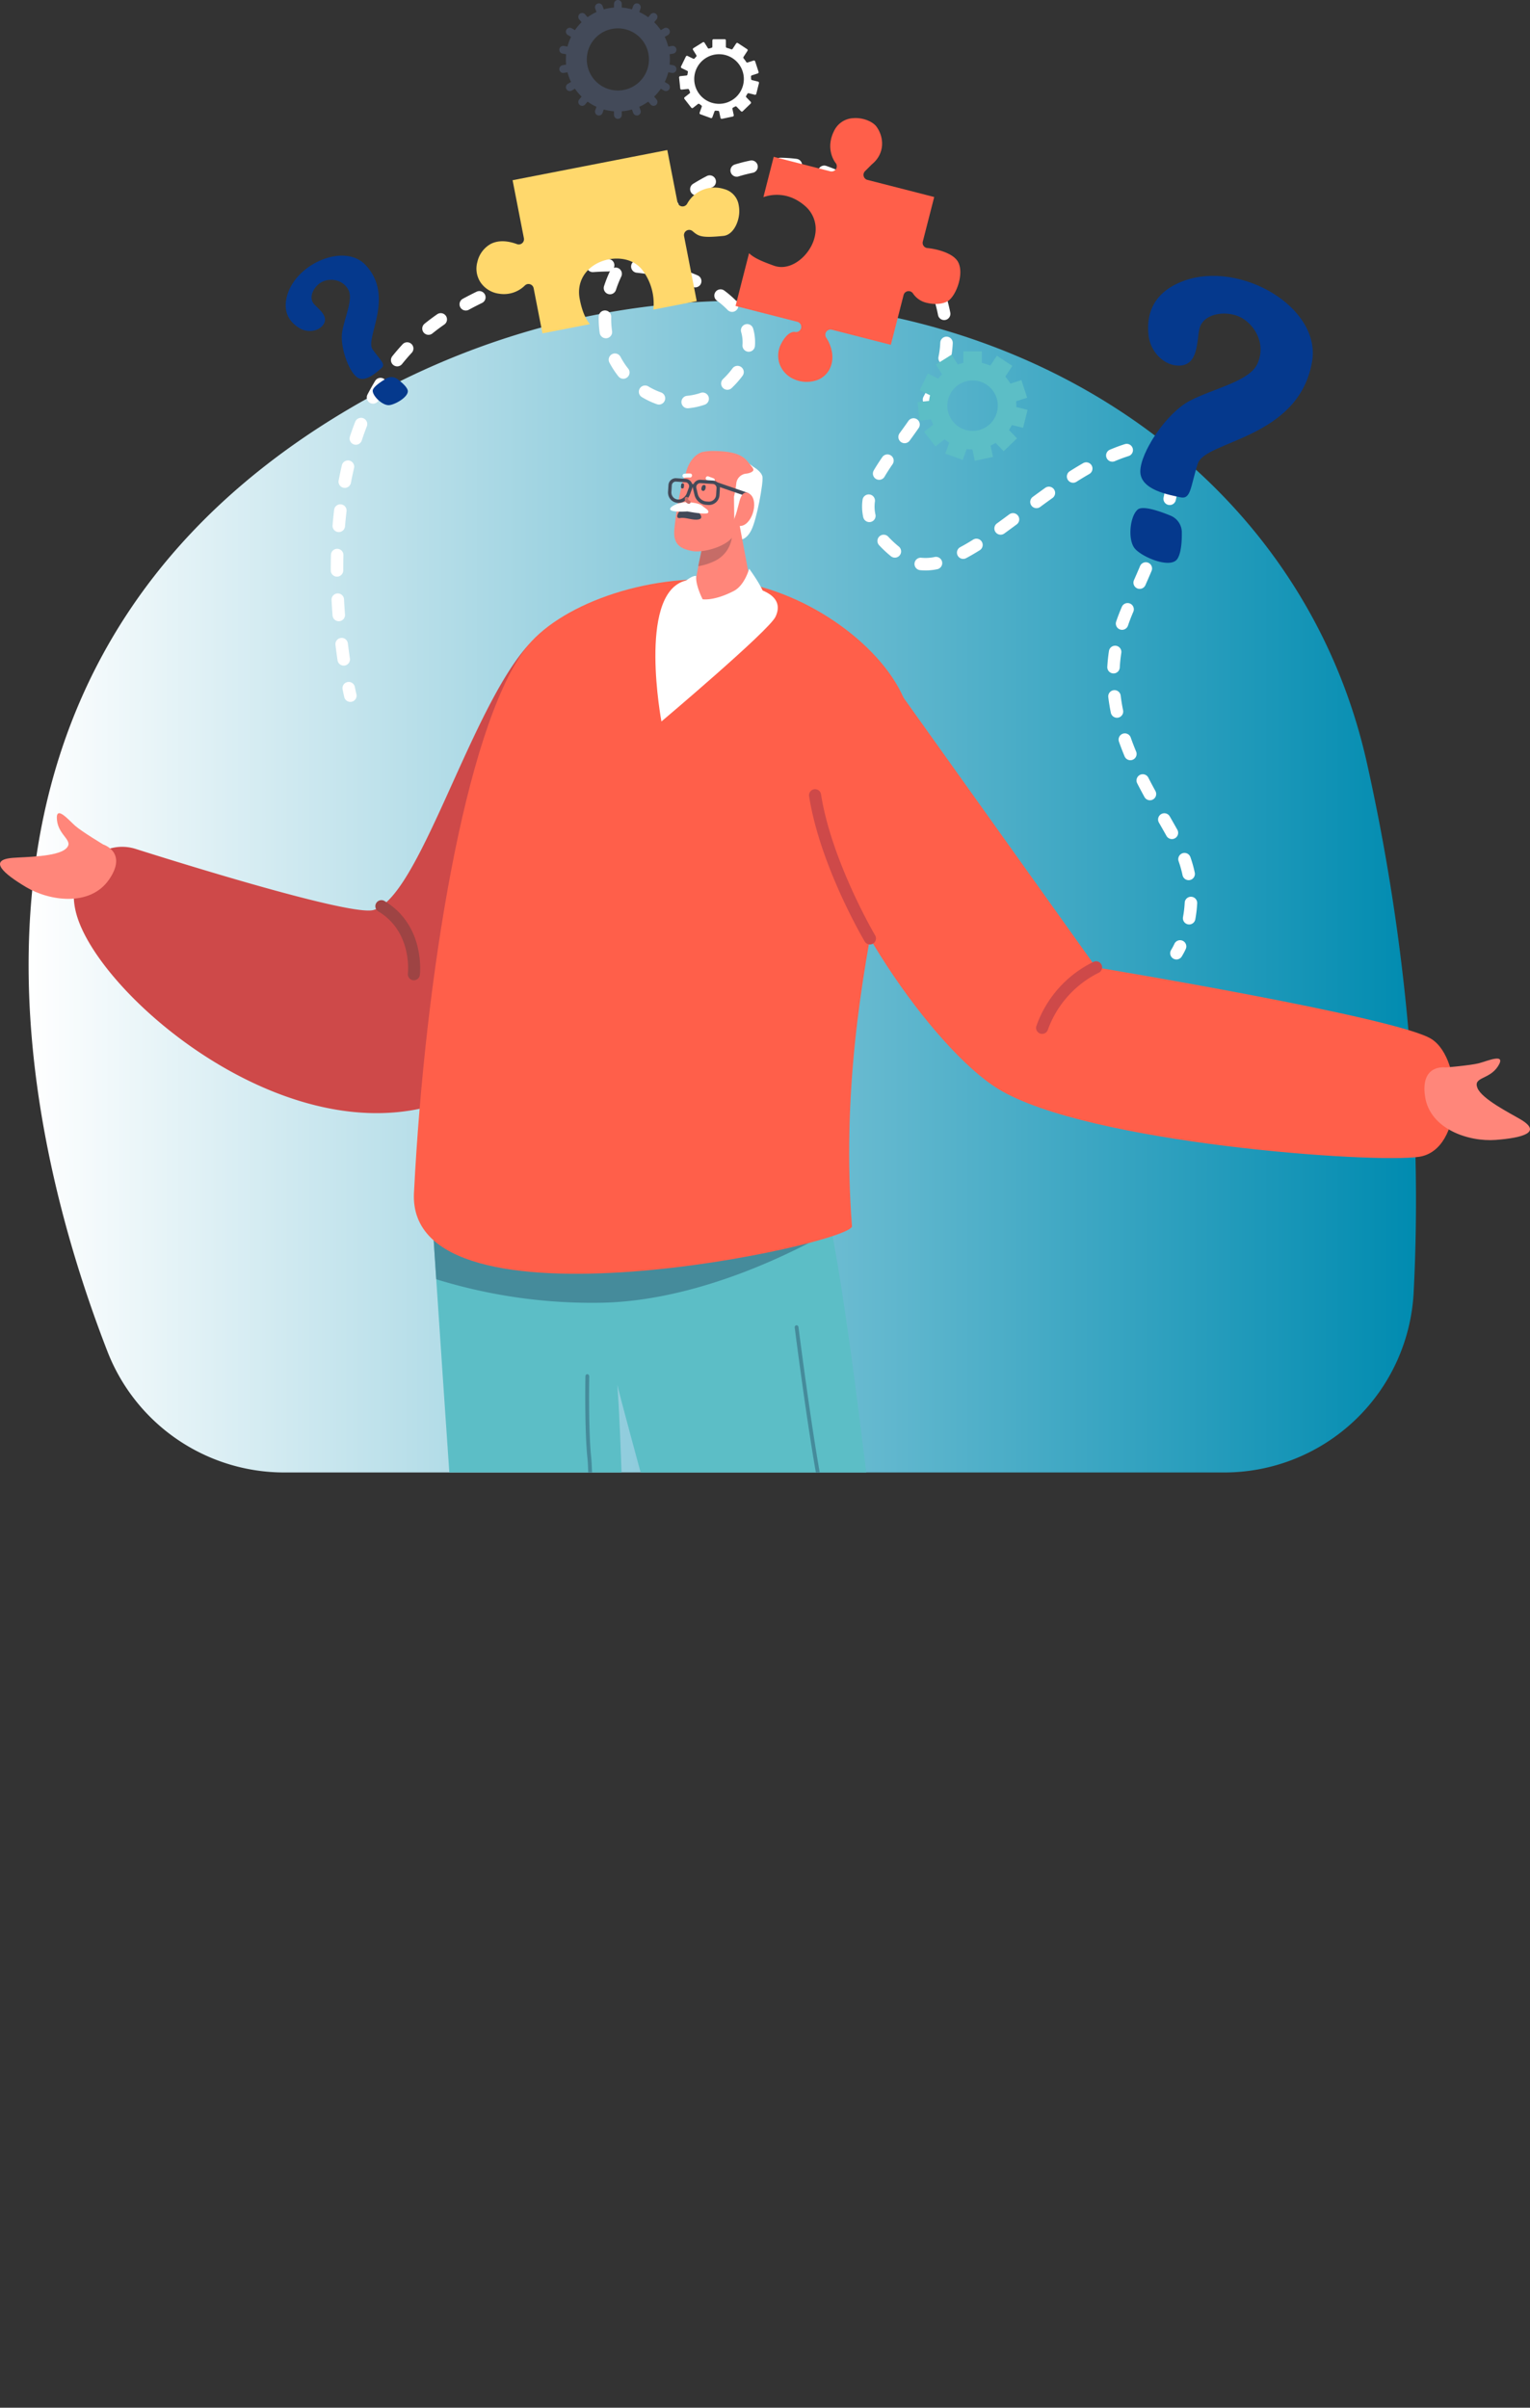 <?xml version="1.0" encoding="UTF-8"?> <svg xmlns="http://www.w3.org/2000/svg" xmlns:xlink="http://www.w3.org/1999/xlink" viewBox="0 0 764.901 1203.507"><rect x="0" y="0" width="764.901" height="1203.507" fill="#333333" stroke="none"/> <defs> <style> .cls-1 { fill: none; } .cls-2 { isolation: isolate; } .cls-3 { mix-blend-mode: screen; fill: url(#Безымянный_градиент_19); } .cls-4 { fill: #fff; } .cls-5 { fill: #05398d; } .cls-6 { clip-path: url(#clip-path); } .cls-7 { fill: #434a59; } .cls-8 { fill: #ce4949; } .cls-9 { fill: #5cbec6; } .cls-10 { fill: #458b9b; } .cls-11 { fill: #ff5f4a; } .cls-12 { fill: #ff867a; } .cls-13 { fill: #c66c67; } .cls-14 { fill: #9e4444; } .cls-15 { fill: #ffd86c; } </style> <linearGradient id="Безымянный_градиент_19" data-name="Безымянный градиент 19" x1="26.059" y1="443.195" x2="719.656" y2="443.195" gradientUnits="userSpaceOnUse"> <stop offset="0" stop-color="#fff"></stop> <stop offset="1" stop-color="#008bb0"></stop> </linearGradient> <clipPath id="clip-path" transform="translate(-11.753)"> <path class="cls-1" d="M182.789,206.441c205.831-124.036,554.857,98.836,601.035,305.878,24.292,108.916-62.075,70.504-65.334,133.665a94.867,94.867,0,0,1-94.72,90.04H153.873c-39.155,0-113.64-88.725-127.814-125.224C-16.307,501.71-32.441,336.141,182.789,206.441Z"></path> </clipPath> </defs> <g class="cls-2"> <g id="Слой_2" data-name="Слой 2"> <g id="_1" data-name=" 1"> <g> <path class="cls-3" d="M182.789,206.441c205.831-124.036,466.172-32.02,512.35,175.022,24.292,108.916,26.61,201.36,23.351,264.521a94.867,94.867,0,0,1-94.72,90.04H153.873a94.855,94.855,0,0,1-88.428-60.547C23.079,566.386-32.441,336.141,182.789,206.441Z" transform="translate(-11.753)"></path> <g> <g> <path class="cls-4" d="M187.716,350.733c-.029.008-.059.016-.089.023a3.121,3.121,0,0,1-3.764-2.307c-.013-.056-.333-1.391-.831-3.83a3.122,3.122,0,0,1,6.118-1.249c.474,2.322.782,3.61.785,3.623A3.122,3.122,0,0,1,187.716,350.733Z" transform="translate(-11.753)"></path> <path class="cls-4" d="M607.065,461.99a3.124,3.124,0,0,1-3.883-3.584,54.97,54.97,0,0,0,.849-7.193,3.122,3.122,0,0,1,6.236.318,61.204,61.204,0,0,1-.946,8.014A3.122,3.122,0,0,1,607.065,461.99Zm-.243-22.143c-.057.015-.114.029-.172.042a3.122,3.122,0,0,1-3.701-2.409c-.209-.992-.45-1.991-.714-2.968-.362-1.34-.782-2.688-1.248-4.008a3.122,3.122,0,0,1,5.888-2.079c.518,1.466.985,2.966,1.388,4.456.294,1.089.562,2.201.796,3.307A3.122,3.122,0,0,1,606.822,439.847Zm-8.379-20.543a3.124,3.124,0,0,1-3.539-1.491c-1.213-2.169-2.476-4.381-3.768-6.635a3.122,3.122,0,1,1,5.419-3.103c1.302,2.274,2.576,4.503,3.8,6.691a3.125,3.125,0,0,1-1.912,4.539Zm-10.978-19.399a3.123,3.123,0,0,1-3.552-1.516c-1.333-2.436-2.521-4.673-3.633-6.84a3.122,3.122,0,1,1,5.556-2.85c1.086,2.117,2.249,4.306,3.555,6.693a3.125,3.125,0,0,1-1.926,4.514Zm-9.791-20.017a3.123,3.123,0,0,1-3.693-1.815c-1.027-2.467-1.975-4.929-2.814-7.316a3.122,3.122,0,1,1,5.89-2.072c.801,2.277,1.706,4.627,2.688,6.986a3.123,3.123,0,0,1-1.681,4.083A3.189,3.189,0,0,1,577.674,379.887Zm-6.695-21.224c-.061.017-.124.032-.188.045a3.122,3.122,0,0,1-3.687-2.428c-.54-2.616-.97-5.245-1.278-7.816a3.122,3.122,0,0,1,6.2-.745c.288,2.399.69,4.855,1.194,7.301A3.122,3.122,0,0,1,570.979,358.664Zm-1.717-22.154a3.124,3.124,0,0,1-3.933-3.191c.149-2.636.428-5.298.828-7.91a3.122,3.122,0,1,1,6.173.945c-.37,2.417-.628,4.88-.766,7.319A3.123,3.123,0,0,1,569.262,336.51Zm4.271-21.797a3.122,3.122,0,0,1-3.77-4.016c.832-2.457,1.79-4.941,2.849-7.384a3.122,3.122,0,0,1,5.729,2.483c-.991,2.286-1.887,4.609-2.665,6.903A3.119,3.119,0,0,1,573.533,314.713Zm8.804-20.465a3.122,3.122,0,0,1-3.668-4.277c1.057-2.388,2.075-4.739,3.025-6.985a3.122,3.122,0,1,1,5.75,2.433c-.964,2.278-1.995,4.659-3.065,7.078A3.117,3.117,0,0,1,582.337,294.248Zm8.473-20.616a3.122,3.122,0,0,1-3.738-4.105c.917-2.463,1.766-4.86,2.523-7.124a3.122,3.122,0,0,1,5.922,1.98c-.779,2.33-1.652,4.794-2.594,7.323A3.117,3.117,0,0,1,590.81,273.632Zm-110.31,10.852c-.067.018-.135.035-.204.048a28.315,28.315,0,0,1-8.564.471,3.122,3.122,0,1,1,.666-6.209,22.088,22.088,0,0,0,6.671-.385,3.122,3.122,0,0,1,1.432,6.074Zm116.836-32.149a3.123,3.123,0,0,1-3.864-3.676,65.959,65.959,0,0,0,1.185-7.213,3.122,3.122,0,0,1,6.213.631,72.319,72.319,0,0,1-1.294,7.903A3.122,3.122,0,0,1,597.335,252.335Zm-103.238,26.923a3.123,3.123,0,0,1-2.278-5.772c2.026-1.077,4.129-2.301,6.431-3.742a3.122,3.122,0,1,1,3.314,5.292c-2.427,1.52-4.657,2.816-6.814,3.963A3.144,3.144,0,0,1,494.098,279.258Zm18.716-12.092a3.123,3.123,0,0,1-2.645-5.545c1.764-1.275,3.718-2.708,6.149-4.512a3.122,3.122,0,0,1,3.72,5.015c-2.452,1.819-4.427,3.268-6.212,4.558A3.118,3.118,0,0,1,512.814,267.167Zm-52.865,11.469a3.119,3.119,0,0,1-2.798-.6,59.172,59.172,0,0,1-5.909-5.516,3.122,3.122,0,0,1,4.586-4.238,52.85,52.85,0,0,0,5.284,4.926,3.123,3.123,0,0,1-1.162,5.427Zm70.787-24.733a3.123,3.123,0,0,1-2.666-5.529c2.297-1.69,4.34-3.172,6.243-4.528a3.122,3.122,0,1,1,3.624,5.085c-1.877,1.338-3.894,2.801-6.166,4.473A3.117,3.117,0,0,1,530.736,253.903Zm65.696-23.309a3.123,3.123,0,0,1-3.412-1.283,6.705,6.705,0,0,0-4.308-2.831,3.122,3.122,0,1,1,1.402-6.085,12.839,12.839,0,0,1,8.101,5.452,3.125,3.125,0,0,1-1.783,4.747Zm-47.377,10.607a3.123,3.123,0,0,1-2.487-5.652c2.281-1.446,4.526-2.805,6.673-4.039a3.122,3.122,0,0,1,3.111,5.414c-2.069,1.189-4.236,2.5-6.44,3.898A3.126,3.126,0,0,1,549.055,241.2Zm19.616-10.531a3.122,3.122,0,0,1-2.029-5.891q1.14-.483,2.284-.932c1.796-.707,3.539-1.327,5.177-1.84a3.122,3.122,0,0,1,1.87,5.958c-1.498.47-3.1,1.04-4.763,1.694q-1.071.42-2.134.871A3.14,3.14,0,0,1,568.671,230.669ZM184.408,332.6a3.125,3.125,0,0,1-3.908-2.558c-.371-2.519-.72-5.103-1.036-7.681a3.122,3.122,0,1,1,6.198-.76c.31,2.527.652,5.061,1.016,7.531A3.123,3.123,0,0,1,184.408,332.6Zm262.779-71.738c-.041.011-.082.021-.124.031a3.121,3.121,0,0,1-3.737-2.351,24.255,24.255,0,0,1-.354-8.698,3.122,3.122,0,1,1,6.187.845,17.796,17.796,0,0,0,.255,6.466A3.122,3.122,0,0,1,447.187,260.862Zm4.901-21.134a3.122,3.122,0,0,1-3.513-4.586c1.173-2.014,2.568-4.188,4.263-6.649a3.122,3.122,0,1,1,5.142,3.543c-1.605,2.329-2.917,4.373-4.01,6.249A3.112,3.112,0,0,1,452.088,239.728Zm-270.154,70.693a3.126,3.126,0,0,1-3.932-2.776c-.197-2.578-.363-5.179-.494-7.732a3.122,3.122,0,0,1,6.236-.322c.129,2.502.292,5.053.484,7.579A3.123,3.123,0,0,1,181.934,310.421ZM464.816,221.43a3.122,3.122,0,0,1-3.337-4.856c1.79-2.448,3.15-4.352,4.411-6.171a3.122,3.122,0,0,1,5.133,3.556c-1.292,1.865-2.68,3.808-4.503,6.3A3.109,3.109,0,0,1,464.816,221.43Zm-283.768,66.701a3.124,3.124,0,0,1-3.94-3.009c-.004-2.605.027-5.214.094-7.756a3.122,3.122,0,0,1,6.242.165c-.066,2.483-.097,5.034-.092,7.58A3.124,3.124,0,0,1,181.048,288.131Zm295.962-85.341a3.122,3.122,0,0,1-3.558-4.504c1.214-2.235,2.308-4.467,3.251-6.633a3.122,3.122,0,0,1,5.725,2.494c-1.016,2.331-2.189,4.726-3.489,7.12A3.114,3.114,0,0,1,477.01,202.79Zm-295.071,63.061a3.124,3.124,0,0,1-3.926-3.277c.22-2.598.483-5.199.783-7.732a3.122,3.122,0,0,1,6.201.734c-.291,2.463-.548,4.995-.762,7.523A3.123,3.123,0,0,1,181.939,265.851ZM484.817,182.018a3.123,3.123,0,0,1-3.872-3.637q.166-.816.307-1.643a44.259,44.259,0,0,0,.578-5.468,3.122,3.122,0,1,1,6.238.279,50.364,50.364,0,0,1-.662,6.245q-.158.921-.343,1.83A3.121,3.121,0,0,1,484.817,182.018Zm-123.088,20.985-.015.004a34.862,34.862,0,0,1-5.857,1.056,3.122,3.122,0,1,1-.578-6.217,28.632,28.632,0,0,0,4.806-.867,17.206,17.206,0,0,0,1.927-.595,3.122,3.122,0,0,1,2.051,5.898C363.293,202.549,362.508,202.792,361.729,203.003Zm14.48-8.277a3.123,3.123,0,0,1-2.958-5.287,40.662,40.662,0,0,0,4.71-5.317,3.122,3.122,0,0,1,5.008,3.73,46.923,46.923,0,0,1-5.438,6.134A3.11,3.11,0,0,1,376.208,194.726Zm-34.215,7.388a3.107,3.107,0,0,1-1.852-.071,41.026,41.026,0,0,1-7.482-3.539,3.122,3.122,0,1,1,3.221-5.349,34.764,34.764,0,0,0,6.34,3,3.122,3.122,0,0,1-.227,5.959ZM184.931,243.769a3.123,3.123,0,0,1-3.88-3.601c.49-2.567,1.034-5.128,1.616-7.611a3.122,3.122,0,1,1,6.08,1.423c-.562,2.4-1.087,4.876-1.562,7.36A3.122,3.122,0,0,1,184.931,243.769Zm299.658-83.89c-.073.02-.147.037-.223.052a3.122,3.122,0,0,1-3.661-2.469c-.337-1.733-.751-3.509-1.229-5.278q-.252-.931-.529-1.867a3.122,3.122,0,0,1,2.106-3.881c.025-.007.049-.014.074-.021a3.122,3.122,0,0,1,3.808,2.127q.299,1.007.57,2.011c.517,1.913.966,3.837,1.331,5.717A3.122,3.122,0,0,1,484.589,159.879Zm-97.714,15.835a3.125,3.125,0,0,1-3.927-3.268,18.063,18.063,0,0,0-.589-6.197l-.074-.266a3.122,3.122,0,1,1,6.002-1.724l.1.36a24.289,24.289,0,0,1,.785,8.334A3.124,3.124,0,0,1,386.875,175.714Zm-62.693,13.5a3.122,3.122,0,0,1-3.264-1.075,45.31,45.31,0,0,1-4.495-6.878,3.122,3.122,0,0,1,5.515-2.928,39.101,39.101,0,0,0,3.874,5.929,3.123,3.123,0,0,1-1.63,4.953Zm-133.72,32.988a3.123,3.123,0,0,1-3.777-3.992c.823-2.496,1.71-4.973,2.636-7.36a3.122,3.122,0,1,1,5.821,2.259c-.887,2.288-1.738,4.662-2.527,7.056A3.119,3.119,0,0,1,190.463,222.203Zm287.02-83.392a3.124,3.124,0,0,1-3.63-1.671c-1.056-2.213-2.215-4.429-3.446-6.584a3.122,3.122,0,1,1,5.422-3.098c1.308,2.289,2.539,4.642,3.661,6.994a3.125,3.125,0,0,1-2.006,4.359Zm-98.902,16.974a3.121,3.121,0,0,1-3.062-.844,43.519,43.519,0,0,0-5.384-4.682,3.122,3.122,0,1,1,3.715-5.019,49.763,49.763,0,0,1,6.159,5.361,3.124,3.124,0,0,1-1.427,5.184ZM199.056,201.674a3.122,3.122,0,0,1-3.584-4.456c1.214-2.332,2.506-4.634,3.838-6.84a3.122,3.122,0,1,1,5.345,3.228c-1.265,2.094-2.491,4.279-3.644,6.495A3.114,3.114,0,0,1,199.056,201.674Zm116.42-32.693a3.125,3.125,0,0,1-3.908-2.558,48.245,48.245,0,0,1-.494-8.166,3.122,3.122,0,1,1,6.242.15,41.999,41.999,0,0,0,.429,7.106A3.123,3.123,0,0,1,315.476,168.981Zm150.35-49.127a3.122,3.122,0,0,1-3.29-1.109c-1.514-1.966-3.111-3.892-4.748-5.725a3.122,3.122,0,1,1,4.657-4.159c1.737,1.945,3.432,3.988,5.037,6.074a3.123,3.123,0,0,1-1.657,4.919Zm-105.705,23.692a3.11,3.11,0,0,1-2.062-.153c-2.19-.956-4.508-1.841-6.888-2.63a3.122,3.122,0,1,1,1.964-5.927c2.56.848,5.057,1.802,7.422,2.834a3.122,3.122,0,0,1-.436,5.876ZM211.145,183.018a3.122,3.122,0,0,1-3.256-4.964c1.644-2.055,3.373-4.064,5.141-5.97a3.122,3.122,0,0,1,4.579,4.245c-1.665,1.795-3.295,3.688-4.844,5.625A3.107,3.107,0,0,1,211.145,183.018Zm106.374-36.024a3.122,3.122,0,0,1-3.783-3.976,63.325,63.325,0,0,1,2.965-7.463,3.233,3.233,0,0,1-.877.137c-2.461.034-4.975.141-7.473.32a3.122,3.122,0,1,1-.444-6.228c2.617-.187,5.252-.299,7.832-.335a3.123,3.123,0,0,1,2.876,4.435,3.122,3.122,0,0,1,3.743,4.316,57.042,57.042,0,0,0-2.68,6.742A3.12,3.12,0,0,1,317.519,146.994Zm21.265-9.707a3.107,3.107,0,0,1-1.349.061c-2.407-.419-4.889-.764-7.377-1.025a3.122,3.122,0,0,1,.651-6.21c2.628.276,5.252.64,7.797,1.084a3.123,3.123,0,0,1,.278,6.091Zm-111.989,29.964a3.122,3.122,0,0,1-2.781-5.441c2.03-1.643,4.152-3.233,6.307-4.725a3.122,3.122,0,0,1,3.555,5.134c-2.027,1.403-4.023,2.899-5.933,4.445A3.109,3.109,0,0,1,226.795,167.251Zm223.641-63.471a3.118,3.118,0,0,1-2.818-.616c-1.911-1.593-3.886-3.108-5.872-4.503a3.122,3.122,0,1,1,3.587-5.111c2.128,1.493,4.242,3.114,6.285,4.819a3.123,3.123,0,0,1-1.182,5.411Zm-205.014,51.334a3.123,3.123,0,0,1-2.298-5.761c2.289-1.238,4.622-2.436,6.933-3.56a3.122,3.122,0,0,1,2.732,5.614c-2.232,1.086-4.484,2.243-6.695,3.438A3.121,3.121,0,0,1,245.423,155.114Zm20.22-9.334a3.122,3.122,0,0,1-1.933-5.929c2.43-.935,4.903-1.82,7.35-2.632a3.122,3.122,0,1,1,1.966,5.926c-2.354.781-4.735,1.633-7.074,2.533A3.115,3.115,0,0,1,265.642,145.78Zm28.799-8.066c-.09.025-.182.045-.276.062-2.436.43-4.908.934-7.348,1.495a3.122,3.122,0,1,1-1.402-6.085c2.544-.586,5.122-1.111,7.663-1.56a3.122,3.122,0,0,1,1.362,6.087Zm33.474-10.318a3.122,3.122,0,0,1-3.322-4.877c1.533-2.061,3.213-4.129,4.994-6.146a3.122,3.122,0,0,1,4.68,4.134c-1.666,1.886-3.235,3.817-4.664,5.738A3.108,3.108,0,0,1,327.915,127.396Zm103.812-35.613a3.108,3.108,0,0,1-2.135-.185,72.824,72.824,0,0,0-6.797-2.769,3.122,3.122,0,1,1,2.057-5.896,79.121,79.121,0,0,1,7.382,3.007,3.122,3.122,0,0,1-.507,5.843Zm-88.691,19.291a3.123,3.123,0,0,1-2.924-5.319c1.957-1.787,3.952-3.51,5.931-5.122a3.122,3.122,0,1,1,3.943,4.842c-1.887,1.537-3.793,3.182-5.663,4.89A3.107,3.107,0,0,1,343.036,111.073Zm67.402-25.547a3.116,3.116,0,0,1-1.211.082,64.691,64.691,0,0,0-7.278-.518,3.122,3.122,0,1,1,.09-6.244,71.119,71.119,0,0,1,7.982.569,3.123,3.123,0,0,1,.417,6.112Zm-49.727,12.034a3.123,3.123,0,0,1-2.459-5.668c2.272-1.408,4.585-2.721,6.876-3.901a3.122,3.122,0,1,1,2.859,5.551c-2.144,1.104-4.313,2.335-6.445,3.656A3.122,3.122,0,0,1,360.711,97.56ZM388.294,86.327q-.102.028-.206.049c-1.522.305-3.088.687-4.588,1.08-.835.226-1.681.471-2.514.73a3.122,3.122,0,1,1-1.85-5.964c.915-.284,1.876-.542,2.759-.8,1.647-.445,3.319-.838,4.969-1.168a3.122,3.122,0,0,1,1.43,6.074Z" transform="translate(-11.753)"></path> <path class="cls-4" d="M600.715,479.485a3.122,3.122,0,0,1-3.442-4.703,31.58,31.58,0,0,0,1.609-3.015,3.122,3.122,0,1,1,5.635,2.689,35.979,35.979,0,0,1-1.992,3.704A3.11,3.11,0,0,1,600.715,479.485Z" transform="translate(-11.753)"></path> </g> <g> <g> <path class="cls-5" d="M600.873,182.761c-7.384-.125-13.909-6.996-14.887-14.836-1.137-9.108.908-21.448,17.603-27.547,28.332-10.35,68.811,13.301,64.116,40.421-6.694,38.663-53.416,39.369-57.139,50.959s-3.351,18.015-8.71,16.814-19.999-3.542-20.017-12.901,12.847-29.23,24.965-35.459,29.701-9.615,33.627-18.492c4.64-10.493-2.168-20.377-9.219-23.488s-18.182-1.567-19.885,6.387C610.007,170.784,610.859,182.93,600.873,182.761Z" transform="translate(-11.753)"></path> <path class="cls-5" d="M602.589,265.882a9.088,9.088,0,0,0-5.503-8.08c-5.588-2.309-14.007-5.23-16.546-3.098-3.909,3.282-5.129,15.159-1.428,19.51s17.853,10.238,21.237,5.161C602.314,276.429,602.652,270.411,602.589,265.882Z" transform="translate(-11.753)"></path> </g> <g> <path class="cls-5" d="M173.19,162.543c-2.51,3.207-7.702,3.794-11.477,1.618-4.385-2.528-9.135-7.529-6.269-16.902,4.864-15.906,28.727-25.855,39.099-14.773,14.786,15.798-.435,36.59,3.427,42.08s6.812,7.463,4.503,9.422-8.207,7.622-12.331,4.519-8.59-15.369-7.303-22.772,5.643-16.265,3.042-20.943c-3.074-5.53-9.686-5.82-13.399-3.751s-6.734,7.479-3.8,10.872C170.956,154.543,176.584,158.205,173.19,162.543Z" transform="translate(-11.753)"></path> <path class="cls-5" d="M210.333,189.42a5.011,5.011,0,0,0-5.384-.265c-2.873,1.691-6.957,4.425-6.864,6.25.145,2.811,4.965,7.296,8.11,7.114s10.44-4.452,9.331-7.628C214.882,193.047,212.347,190.898,210.333,189.42Z" transform="translate(-11.753)"></path> </g> </g> </g> <g class="cls-6"> <g> <path class="cls-7" d="M507.025,1176.277c-5.124-9.271-5.765-24.213-5.983-24.923-.944-3.069-8.179-4.136-9.916,3.126-3.423,14.314-18.146-2.949-16.169,2.224,5.885,15.399,8.083,41.56,13.72,42.07,12.007,1.086,58.181,8.544,57.34,2.214C545.512,1197.188,510.43,1182.437,507.025,1176.277Z" transform="translate(-11.753)"></path> <path class="cls-7" d="M278.414,1189.918c6.411-3.043,6.926-8.917,9.417-14.538.168-.379.811-8.379.784-9.016-.117-2.752,9.149-46.841,13.163-41.205,7.913,11.108,14.388,30.139,14.223,34.862-.492,14.06,6.014,36.227.877,37.892-10.944,3.548-62.651,8.651-63.934,3.22C252.175,1197.873,267.327,1195.18,278.414,1189.918Z" transform="translate(-11.753)"></path> <path class="cls-8" d="M60.946,426.74a22.17,22.17,0,0,1,18.722-2.372c25.828,8.172,107.574,33.515,118.76,30.523,22.459-6.009,47.175-96.333,75.776-130.551,15.017-17.966,33.642-6.951,41.502,15.105a68.941,68.941,0,0,1,3.138,12.526c2.848,18.305,2.267,197.721-112.615,204.262-71.252,4.057-146.332-63.26-156.279-99.329C45.501,440.77,53.415,431.611,60.946,426.74Z" transform="translate(-11.753)"></path> <path class="cls-9" d="M224.033,550.356s38.042,598.897,49.479,606.977c11.443,8.08,38.147,12.14,43.672-.526,14.925-34.251,7.745-407.189,3.206-464.577,3.882,18.019,124.065,453.587,133.183,464.577s38.778,7.325,48.815,0c5.879-4.296-33.332-208.518-50.359-359.129-9.86-87.245-18.151-150.559-25.212-185.947-3.081-15.45-5.925-25.58-8.573-30.06-.493-.834-16.83-4.467-39.842-9.006C323.221,561.773,229.65,545.652,224.033,550.356Z" transform="translate(-11.753)"></path> <path class="cls-10" d="M226.827,593.579l199.9,17.71c.03.149.06.291.089.442q.328,1.642.659,3.365c-15.947,9.221-64.698,34.926-114.39,36.064a263.219,263.219,0,0,1-83.237-11.719C228.692,622.038,227.675,606.555,226.827,593.579Z" transform="translate(-11.753)"></path> <path class="cls-11" d="M437.686,612.916c-10.211-131.349,38.997-233.896,25.774-264.17-12.017-27.513-50.848-54.972-88.216-58.574-40.514-3.905-85.034,12.634-101.186,34.504-29.849,40.416-49.885,164.266-55.348,271.586C214.937,670.362,438.367,621.673,437.686,612.916Z" transform="translate(-11.753)"></path> <path class="cls-4" d="M385.305,293.044c6.581,1.129,19.146,4.733,14.136,15.276-3.332,7.012-57.011,52.311-57.011,52.311s-11.765-62.495,11.126-70.136C360.38,288.218,376.862,291.596,385.305,293.044Z" transform="translate(-11.753)"></path> <path class="cls-10" d="M488.971,1138.225a1.025,1.025,0,0,1-.97-.935c-.071-.562-22.641-88.724-25.208-106.085-1.069-7.231-2.433-20.468-3.876-34.481-2.023-19.643-4.317-41.907-6.083-49.789-1.164-5.192-2.488-16.297-4.164-30.357-2.689-22.557-6.036-50.629-10.443-68.324-4.243-17.037-7.579-40.74-10.806-63.663-2.179-15.479-4.237-30.1-6.369-40.958-5.182-26.387-11.928-79.506-11.995-80.039a.999.999,0,0,1,.811-1.158,1.012,1.012,0,0,1,1.075.928c.067.533,6.803,53.574,11.97,79.884,2.144,10.919,4.207,25.57,6.39,41.082,3.218,22.864,6.545,46.507,10.759,63.426,4.443,17.836,7.799,45.989,10.496,68.61,1.602,13.44,2.986,25.047,4.124,30.123,1.796,8.016,3.998,29.389,6.128,50.06,1.441,13.987,2.802,27.199,3.863,34.379,2.571,17.385,25.144,105.572,25.215,106.134a.998.998,0,0,1-.811,1.157A.904.904,0,0,1,488.971,1138.225Z" transform="translate(-11.753)"></path> <path class="cls-10" d="M313.227,1138.225c-.023,0-.046-.001-.069-.003a1.155,1.155,0,0,1-.911-1.258c.016-.478,1.644-47.885,1.793-58.096.148-10.222-13.065-150.105-11.981-171.234.516-10.076.679-23.669.851-38.061.193-16.076.392-32.7,1.088-47.151,1.231-25.519,2.907-79.251,1.405-93.865-1.461-14.209-.982-40.307-.977-40.569a1.028,1.028,0,0,1,.974-1.112,1.144,1.144,0,0,1,.929,1.237c-.005.26-.481,26.183.962,40.215,1.518,14.768-.158,68.707-1.393,94.302-.694,14.399-.893,30.996-1.085,47.047-.172,14.421-.335,28.042-.855,38.175-1.082,21.103,12.133,160.911,11.985,171.127-.149,10.24-1.778,57.676-1.794,58.154A1.032,1.032,0,0,1,313.227,1138.225Z" transform="translate(-11.753)"></path> <path class="cls-4" d="M357.726,240.04s1.029-16.147,19.017-12.079c7.738,1.75,11.554,5.336,11.554,5.336s4.11,2.271,4.637,4.989-2.779,21.334-5.641,26.841-6.54,5.366-10.339,4.18S357.726,240.04,357.726,240.04Z" transform="translate(-11.753)"></path> <path class="cls-12" d="M380.783,258.719l6.547,34.813c-.66,4.96-21.115,12.481-28.044,5.103-2.028-2.16,5.077-31.625,5.077-31.625Z" transform="translate(-11.753)"></path> <path class="cls-4" d="M386.285,284.28s-2.218,8.286-7.647,11.107c-9.931,5.159-15.618,4.158-15.618,4.158s-3.64-7.036-3.219-11.653c-2.44-.351-8.143,4.1-10.98,9.342a21.235,21.235,0,0,0-2.602,10.328l13.938-3.751s10.615,6.296,13.021,13.441c0,0,15.066-5.996,20.632-18.073C395.156,296.261,386.285,284.28,386.285,284.28Z" transform="translate(-11.753)"></path> <path class="cls-13" d="M363.937,268.813l13.839-2.678a15.333,15.333,0,0,1-9.296,14.554,29.465,29.465,0,0,1-7.617,2.34C361.977,277.339,363.279,271.628,363.937,268.813Z" transform="translate(-11.753)"></path> <path class="cls-12" d="M348.86,264.861a150.816,150.816,0,0,1,4.013-23.24,21.662,21.662,0,0,1,1.611-4.35l-.001 0s1.256-8.566,8.054-11.258a26.509,26.509,0,0,1,6.648-.57c8.312.143,13.353,1.568,16.267,5.176s3.93,4.277,1.867,5.432a7.622,7.622,0,0,1-2.663.717,5.497,5.497,0,0,0-4.808,4.903,49.846,49.846,0,0,1-1.155,6.634l.223,16.519c1.096,6.794-14.556,11.931-21.265,10.588C352.061,274.292,348.288,272.257,348.86,264.861Z" transform="translate(-11.753)"></path> <path class="cls-7" d="M360.844,255.885s3.195,3.143.206,3.751-6.537-1.192-9.212-.685-1.301-2.958.417-4.137S359.195,254.492,360.844,255.885Z" transform="translate(-11.753)"></path> <path class="cls-4" d="M368.503,239.099l-2.629-.972a.999.999,0,0,0-.692,1.872l2.629.972A.999.999,0,0,0,368.503,239.099Z" transform="translate(-11.753)"></path> <path class="cls-4" d="M354.089,238.799a11.094,11.094,0,0,1,2.555-.112c1.281.07,1.487-1.916.203-1.986a13.555,13.555,0,0,0-3.09.13A.999.999,0,0,0,354.089,238.799Z" transform="translate(-11.753)"></path> <path class="cls-4" d="M356.459,251.071s4.789.318,6.342,1.726,3.592,2.11,2.985,3.451-10.372-.615-10.372-.615-7.926.594-8.595-.922S352.055,250.456,356.459,251.071Z" transform="translate(-11.753)"></path> <g> <g> <path class="cls-7" d="M350.65,251.454l.015-.001.013.001Z" transform="translate(-11.753)"></path> <path class="cls-7" d="M345.927,242.482l-.209,3.356a5.287,5.287,0,0,0,1.595,4.123,5.443,5.443,0,0,0,6.687.502,6.57,6.57,0,0,0,2.682-3.301l1.06-2.854a3.677,3.677,0,0,0-3.22-4.952l-4.694-.317A3.683,3.683,0,0,0,345.927,242.482Zm1.693.105a1.984,1.984,0,0,1,2.101-1.855l4.694.317a1.98,1.98,0,0,1,1.735,2.667l-1.059,2.855a4.867,4.867,0,0,1-2.367,2.66,3.683,3.683,0,0,1-3.948-.241,3.595,3.595,0,0,1-1.365-3.048Z" transform="translate(-11.753)"></path> </g> <path class="cls-7" d="M358.936,247.302l-.697-2.963a3.693,3.693,0,0,1,1.534-3.902l.002-.001a3.703,3.703,0,0,1,2.273-.612l6.18.385a3.683,3.683,0,0,1,3.443,3.9l-.209,3.356a5.304,5.304,0,0,1-5.616,4.959l-.906-.056A6.551,6.551,0,0,1,358.936,247.302Zm3.006-5.784a1.981,1.981,0,0,0-2.052,2.432l.697,2.964a4.864,4.864,0,0,0,4.457,3.76l.906.056a3.605,3.605,0,0,0,3.817-3.371l.209-3.356a1.984,1.984,0,0,0-1.855-2.101Z" transform="translate(-11.753)"></path> <path class="cls-7" d="M357.63,243.848a.776.776,0,0,1,.503-.219l1.595-.767a1.976,1.976,0,0,0-1.257-.896,2.301,2.301,0,0,0-1.862.526Z" transform="translate(-11.753)"></path> </g> <path class="cls-13" d="M356.458,250.209a.816.816,0,0,1-.673-.956c.157-1.071-1.519-1.211-1.675-.143a2.461,2.461,0,0,0,1.766,2.677.867.867,0,0,0,1.08-.497A.847.847,0,0,0,356.458,250.209Z" transform="translate(-11.753)"></path> <path class="cls-7" d="M364.295,242.586a1.096,1.096,0,0,0-1.402.2,2.966,2.966,0,0,0-.506,1.629.93.93,0,0,0,.929.969C364.651,245.314,364.778,242.889,364.295,242.586Z" transform="translate(-11.753)"></path> <path class="cls-7" d="M352.272,242.347l-.082.96a.733.733,0,1,0,1.453.124l.082-.96A.733.733,0,1,0,352.272,242.347Z" transform="translate(-11.753)"></path> <rect class="cls-7" x="376.809" y="236.407" width="1.85" height="16.404" transform="translate(11.554 521.915) rotate(-70.966)"></rect> <path class="cls-12" d="M380.074,255.731c.871-3.384,1.121-4.202,1.445-5.452.616-2.375,2.294-5.79,5.369-3.143,4.472,3.849.5,16.324-5.62,15.767C376.723,262.49,379.263,258.881,380.074,255.731Z" transform="translate(-11.753)"></path> <path class="cls-11" d="M463.461,348.747l96.228,134.792s151.345,25.067,167.847,35.903c15.927,10.458,15.98,55.239-6.166,58.762s-165.968-6.669-210.511-33.848c-32.475-19.815-85.941-96.51-91.477-145.332S452.449,332.492,463.461,348.747Z" transform="translate(-11.753)"></path> <path class="cls-12" d="M63.401,422.144s-10.697-6.432-13.99-9.305-10.021-10.93-9.173-2.885,8.902,10.289,4.408,14.322S24.29,428.32,18.155,428.806c-12.535.994-4.712,7.873,6.778,14.701s31.819,9.882,41.306-3.815S63.401,422.144,63.401,422.144Z" transform="translate(-11.753)"></path> <path class="cls-12" d="M734.51,533.579s12.441-1.016,16.666-2.129,13.832-5.346,9.5,1.486-12.544,5.269-10.306,10.877,16.446,12.659,21.727,15.818c10.792,6.455.727,9.147-12.599,10.165s-32.9-5.268-35.32-21.753S734.51,533.579,734.51,533.579Z" transform="translate(-11.753)"></path> <path class="cls-8" d="M446.661,472.1a3.021,3.021,0,0,0,2.596-4.559c-.217-.367-21.815-37.152-27.043-70.506a3.02,3.02,0,0,0-5.968.936c5.412,34.517,26.901,71.106,27.813,72.647A3.019,3.019,0,0,0,446.661,472.1Z" transform="translate(-11.753)"></path> <path class="cls-8" d="M532.755,516.8a3.021,3.021,0,0,0,2.894-2.162,51.181,51.181,0,0,1,25.354-28.381,3.02,3.02,0,1,0-2.628-5.438,56.374,56.374,0,0,0-28.517,32.105,3.021,3.021,0,0,0,2.897,3.876Z" transform="translate(-11.753)"></path> <path class="cls-14" d="M218.667,489.995a3.017,3.017,0,0,0,2.995-2.671c.116-1.007,2.61-24.793-17.679-36.944a3.02,3.02,0,0,0-3.104,5.182c16.9,10.121,14.877,30.226,14.782,31.077a3.023,3.023,0,0,0,3.006,3.357Z" transform="translate(-11.753)"></path> </g> </g> <g> <g> <path class="cls-11" d="M410.428,160.871a2.609,2.609,0,0,1-1.351,5.039c-.256-.044-3.439-.456-6.701,5.743a12.773,12.773,0,0,0-.918,10.198,13.169,13.169,0,0,0,7.103,7.622,15.595,15.595,0,0,0,11.893.456,11.437,11.437,0,0,0,6.478-6.388c3.038-7.338-2.025-14.621-2.077-14.694a2.609,2.609,0,0,1,2.776-4.035l29.489,7.548,6.367-24.874a2.609,2.609,0,0,1,4.755-.712,11.278,11.278,0,0,0,7.186,4.675c3.718.892,7.805.513,10.171-.943,4.205-2.588,8.362-13.935,5.049-19.697-2.741-4.769-11.93-6.534-15.239-6.812a2.611,2.611,0,0,1-2.312-3.247l5.702-22.278-33.383-8.544a2.609,2.609,0,0,1-1.198-4.373l3.304-3.303c.06-.059.122-.116.187-.17,6.556-5.392,6.072-13.545,2.206-18.812-1.745-2.377-6.541-4.603-11.549-4.214a11.178,11.178,0,0,0-9.499,6.112c-4.91,9.473.57,16.2.626,16.267a2.609,2.609,0,0,1-2.648,4.201l-28.286-7.24-5.156,20.143q.522-.177,1.069-.333a20.06,20.06,0,0,1,14.165,1.07,23.709,23.709,0,0,1,5.61,3.701,15.137,15.137,0,0,1,5.117,13.829,19.564,19.564,0,0,1-2.569,7.149c-3.7,6.299-11.106,11.362-18.104,8.861-6.571-2.351-10.11-3.991-12.46-6.255l-6.754,26.389,30.882,7.904Z" transform="translate(-11.753)"></path> <path class="cls-15" d="M273.667,119.08a2.609,2.609,0,0,1-3.469,2.945c-5.071-1.883-9.614-1.91-13.138-.079a13.791,13.791,0,0,0-6.664,9.044,12.382,12.382,0,0,0,1.651,10.232,13.288,13.288,0,0,0,9.428,5.616,14.868,14.868,0,0,0,12.559-4.014,2.616,2.616,0,0,1,4.504,1.241l4.4,22.572,23.726-4.625c-2.358-2.811-4.078-7.08-5.128-12.747-1.448-7.816,2.335-14.776,9.874-18.164,6.798-3.053,16.362-2.697,21.494,3.896a27.633,27.633,0,0,1,5.478,19.771l21.695-4.229-6.337-32.508a2.609,2.609,0,0,1,4.26-2.479c3.096,2.658,4.592,3.447,15.407,2.368,4.524-.448,7.435-6.021,7.877-11.033.026-.293.05-.672.056-1.115a15.543,15.543,0,0,0-.288-3.252,9.834,9.834,0,0,0-7.284-8.012,15.578,15.578,0,0,0-18.453,7.274,2.612,2.612,0,0,1-4.878-.699l-5.083-26.078-77.339,15.075Z" transform="translate(-11.753)"></path> </g> <path class="cls-9" d="M523.225,213.851l2.243-8.995-5.619-1.401c.007-.224.011-.449.011-.675q0-1.113-.11-2.2l5.505-1.789-2.865-8.817-5.512,1.791a21.996,21.996,0,0,0-2.541-3.5l3.525-5.378-7.753-5.082-3.26,4.974a21.697,21.697,0,0,0-4.234-1.384v-5.789h-9.27v5.789a21.67,21.67,0,0,0-2.765.794l-3.068-4.91-7.862,4.913,3.074,4.92a22.078,22.078,0,0,0-1.923,2.132l-5.212-2.542-4.064,8.332,5.203,2.538a21.74,21.74,0,0,0-.499,2.833l-5.758.605.969,9.22,5.758-.605a21.742,21.742,0,0,0,1.08,2.666l-4.564,3.566,5.708,7.305,4.571-3.571a22.018,22.018,0,0,0,2.321,1.691l-1.982,5.447,8.711,3.171,1.98-5.44a21.96,21.96,0,0,0,2.87.2l1.204,5.664,9.068-1.927-1.204-5.664a21.836,21.836,0,0,0,2.535-1.355l4.027,4.17,6.668-6.44-4.027-4.17a21.905,21.905,0,0,0,1.44-2.487Zm-25.244-23.68a12.609,12.609,0,1,1-12.609,12.609A12.624,12.624,0,0,1,497.981,190.17Z" transform="translate(-11.753)"></path> <path class="cls-7" d="M348.285,32.603l-1.761-.311a26.227,26.227,0,0,0,.127-2.949c-.01-.749-.054-1.491-.128-2.224l1.761-.311a1.976,1.976,0,0,0,1.655-1.897,1.95,1.95,0,0,0-2.283-1.942l-1.809.319a25.786,25.786,0,0,0-1.777-4.856l1.558-.899a1.976,1.976,0,0,0,.906-2.348,1.95,1.95,0,0,0-2.81-1.044l-1.607.928a26.283,26.283,0,0,0-3.325-3.952l1.166-1.39a1.976,1.976,0,0,0,.048-2.517,1.95,1.95,0,0,0-2.998-.02l-1.193,1.422a26.06,26.06,0,0,0-4.469-2.594l.615-1.689a1.976,1.976,0,0,0-.815-2.381,1.95,1.95,0,0,0-2.824,1.006l-.628,1.727a25.764,25.764,0,0,0-5.093-.9V1.992A1.976,1.976,0,0,0,321.019.034a1.95,1.95,0,0,0-2.309,1.911v1.836a25.856,25.856,0,0,0-5.095.896l-.611-1.678a1.976,1.976,0,0,0-2.155-1.3,1.95,1.95,0,0,0-1.516,2.586l.628,1.726a26.014,26.014,0,0,0-4.474,2.593l-1.156-1.378a1.976,1.976,0,0,0-2.47-.485,1.95,1.95,0,0,0-.541,2.949l1.188,1.416a26.206,26.206,0,0,0-3.325,3.957l-1.557-.899a1.976,1.976,0,0,0-2.487.39,1.95,1.95,0,0,0,.501,2.956l1.592.919a25.797,25.797,0,0,0-1.774,4.859l-1.759-.31a1.975,1.975,0,0,0-2.204,1.216,1.95,1.95,0,0,0,1.481,2.606l1.808.319a26.23,26.23,0,0,0-.127,2.949c.01.749.054,1.491.128,2.224l-1.761.31a1.976,1.976,0,0,0-1.655,1.897,1.95,1.95,0,0,0,2.283,1.942l1.809-.319a25.79,25.79,0,0,0,1.777,4.856l-1.558.899a1.976,1.976,0,0,0-.906,2.348,1.95,1.95,0,0,0,2.81,1.044l1.607-.928a26.284,26.284,0,0,0,3.325,3.952l-1.166,1.39a1.976,1.976,0,0,0-.048,2.517,1.95,1.95,0,0,0,2.998.02l1.194-1.422a26.063,26.063,0,0,0,4.469,2.594l-.615,1.689a1.975,1.975,0,0,0,.815,2.381,1.95,1.95,0,0,0,2.824-1.006l.628-1.727a25.765,25.765,0,0,0,5.093.9v1.789a1.976,1.976,0,0,0,1.581,1.959,1.95,1.95,0,0,0,2.309-1.911v-1.836a25.84,25.84,0,0,0,5.095-.896l.611,1.678a1.976,1.976,0,0,0,2.155,1.3,1.95,1.95,0,0,0,1.516-2.586l-.628-1.726a26.018,26.018,0,0,0,4.474-2.593l1.156,1.378a1.976,1.976,0,0,0,2.47.485,1.95,1.95,0,0,0,.541-2.949l-1.188-1.416a26.207,26.207,0,0,0,3.325-3.957l1.557.899a1.976,1.976,0,0,0,2.487-.389,1.95,1.95,0,0,0-.501-2.956l-1.592-.919a25.798,25.798,0,0,0,1.774-4.859l1.806.318a1.95,1.95,0,0,0,2.283-1.942A1.975,1.975,0,0,0,348.285,32.603Zm-27.63,12.635a15.532,15.532,0,1,1,15.532-15.532A15.532,15.532,0,0,1,320.654,45.238Z" transform="translate(-11.753)"></path> <path class="cls-4" d="M390.731,40.789l-3.026-.754a.619.619,0,0,1-.465-.606v-.005q0-.563-.039-1.116a.624.624,0,0,1,.426-.641l2.961-.962a.62.62,0,0,0,.398-.781l-1.708-5.256a.62.62,0,0,0-.781-.398l-2.966.964a.624.624,0,0,1-.721-.268,16.068,16.068,0,0,0-1.296-1.781.624.624,0,0,1-.049-.744l1.977-3.016a.62.62,0,0,0-.179-.859l-4.622-3.029a.62.62,0,0,0-.859.179l-1.755,2.678a.624.624,0,0,1-.761.231,15.837,15.837,0,0,0-2.134-.696.624.624,0,0,1-.479-.603v-3.114a.62.62,0,0,0-.62-.62h-5.526a.62.62,0,0,0-.62.62v3.113a.624.624,0,0,1-.479.603q-.544.136-1.074.308a.624.624,0,0,1-.726-.258l-1.65-2.64a.62.62,0,0,0-.855-.197l-4.686,2.929a.62.62,0,0,0-.197.855l1.655,2.648a.624.624,0,0,1-.086.765q-.387.4-.746.827a.624.624,0,0,1-.752.165l-2.806-1.368a.62.62,0,0,0-.829.285l-2.422,4.967a.62.62,0,0,0,.285.829l2.798,1.365a.624.624,0,0,1,.332.695q-.116.544-.194,1.1a.624.624,0,0,1-.55.54l-3.097.326a.62.62,0,0,0-.552.682l.578,5.496a.62.62,0,0,0,.681.552l3.097-.326a.624.624,0,0,1,.65.413q.192.526.419,1.035a.624.624,0,0,1-.18.75l-2.455,1.918a.62.62,0,0,0-.107.87l3.402,4.355a.62.62,0,0,0,.87.107l2.459-1.922a.624.624,0,0,1,.771.006q.438.343.901.656a.624.624,0,0,1,.243.73l-1.067,2.932a.62.62,0,0,0,.371.795l5.193,1.89a.62.62,0,0,0,.795-.371l1.065-2.926a.624.624,0,0,1,.656-.403q.552.058,1.115.077a.624.624,0,0,1,.594.49l.647,3.046a.62.62,0,0,0,.736.478l5.405-1.149a.62.62,0,0,0,.478-.736l-.648-3.047a.624.624,0,0,1,.342-.689q.502-.246.984-.526a.624.624,0,0,1,.765.101l2.166,2.243a.62.62,0,0,0,.877.015l3.975-3.839a.62.62,0,0,0,.015-.877L384.884,48.651a.624.624,0,0,1-.074-.767q.296-.472.559-.965a.624.624,0,0,1,.701-.318l3.025.754a.62.62,0,0,0,.752-.452l1.337-5.362A.62.62,0,0,0,390.731,40.789Zm-19.503,11.108a12.396,12.396,0,1,1,12.396-12.396A12.396,12.396,0,0,1,371.228,51.897Z" transform="translate(-11.753)"></path> </g> </g> </g> </g> </g> </svg> 